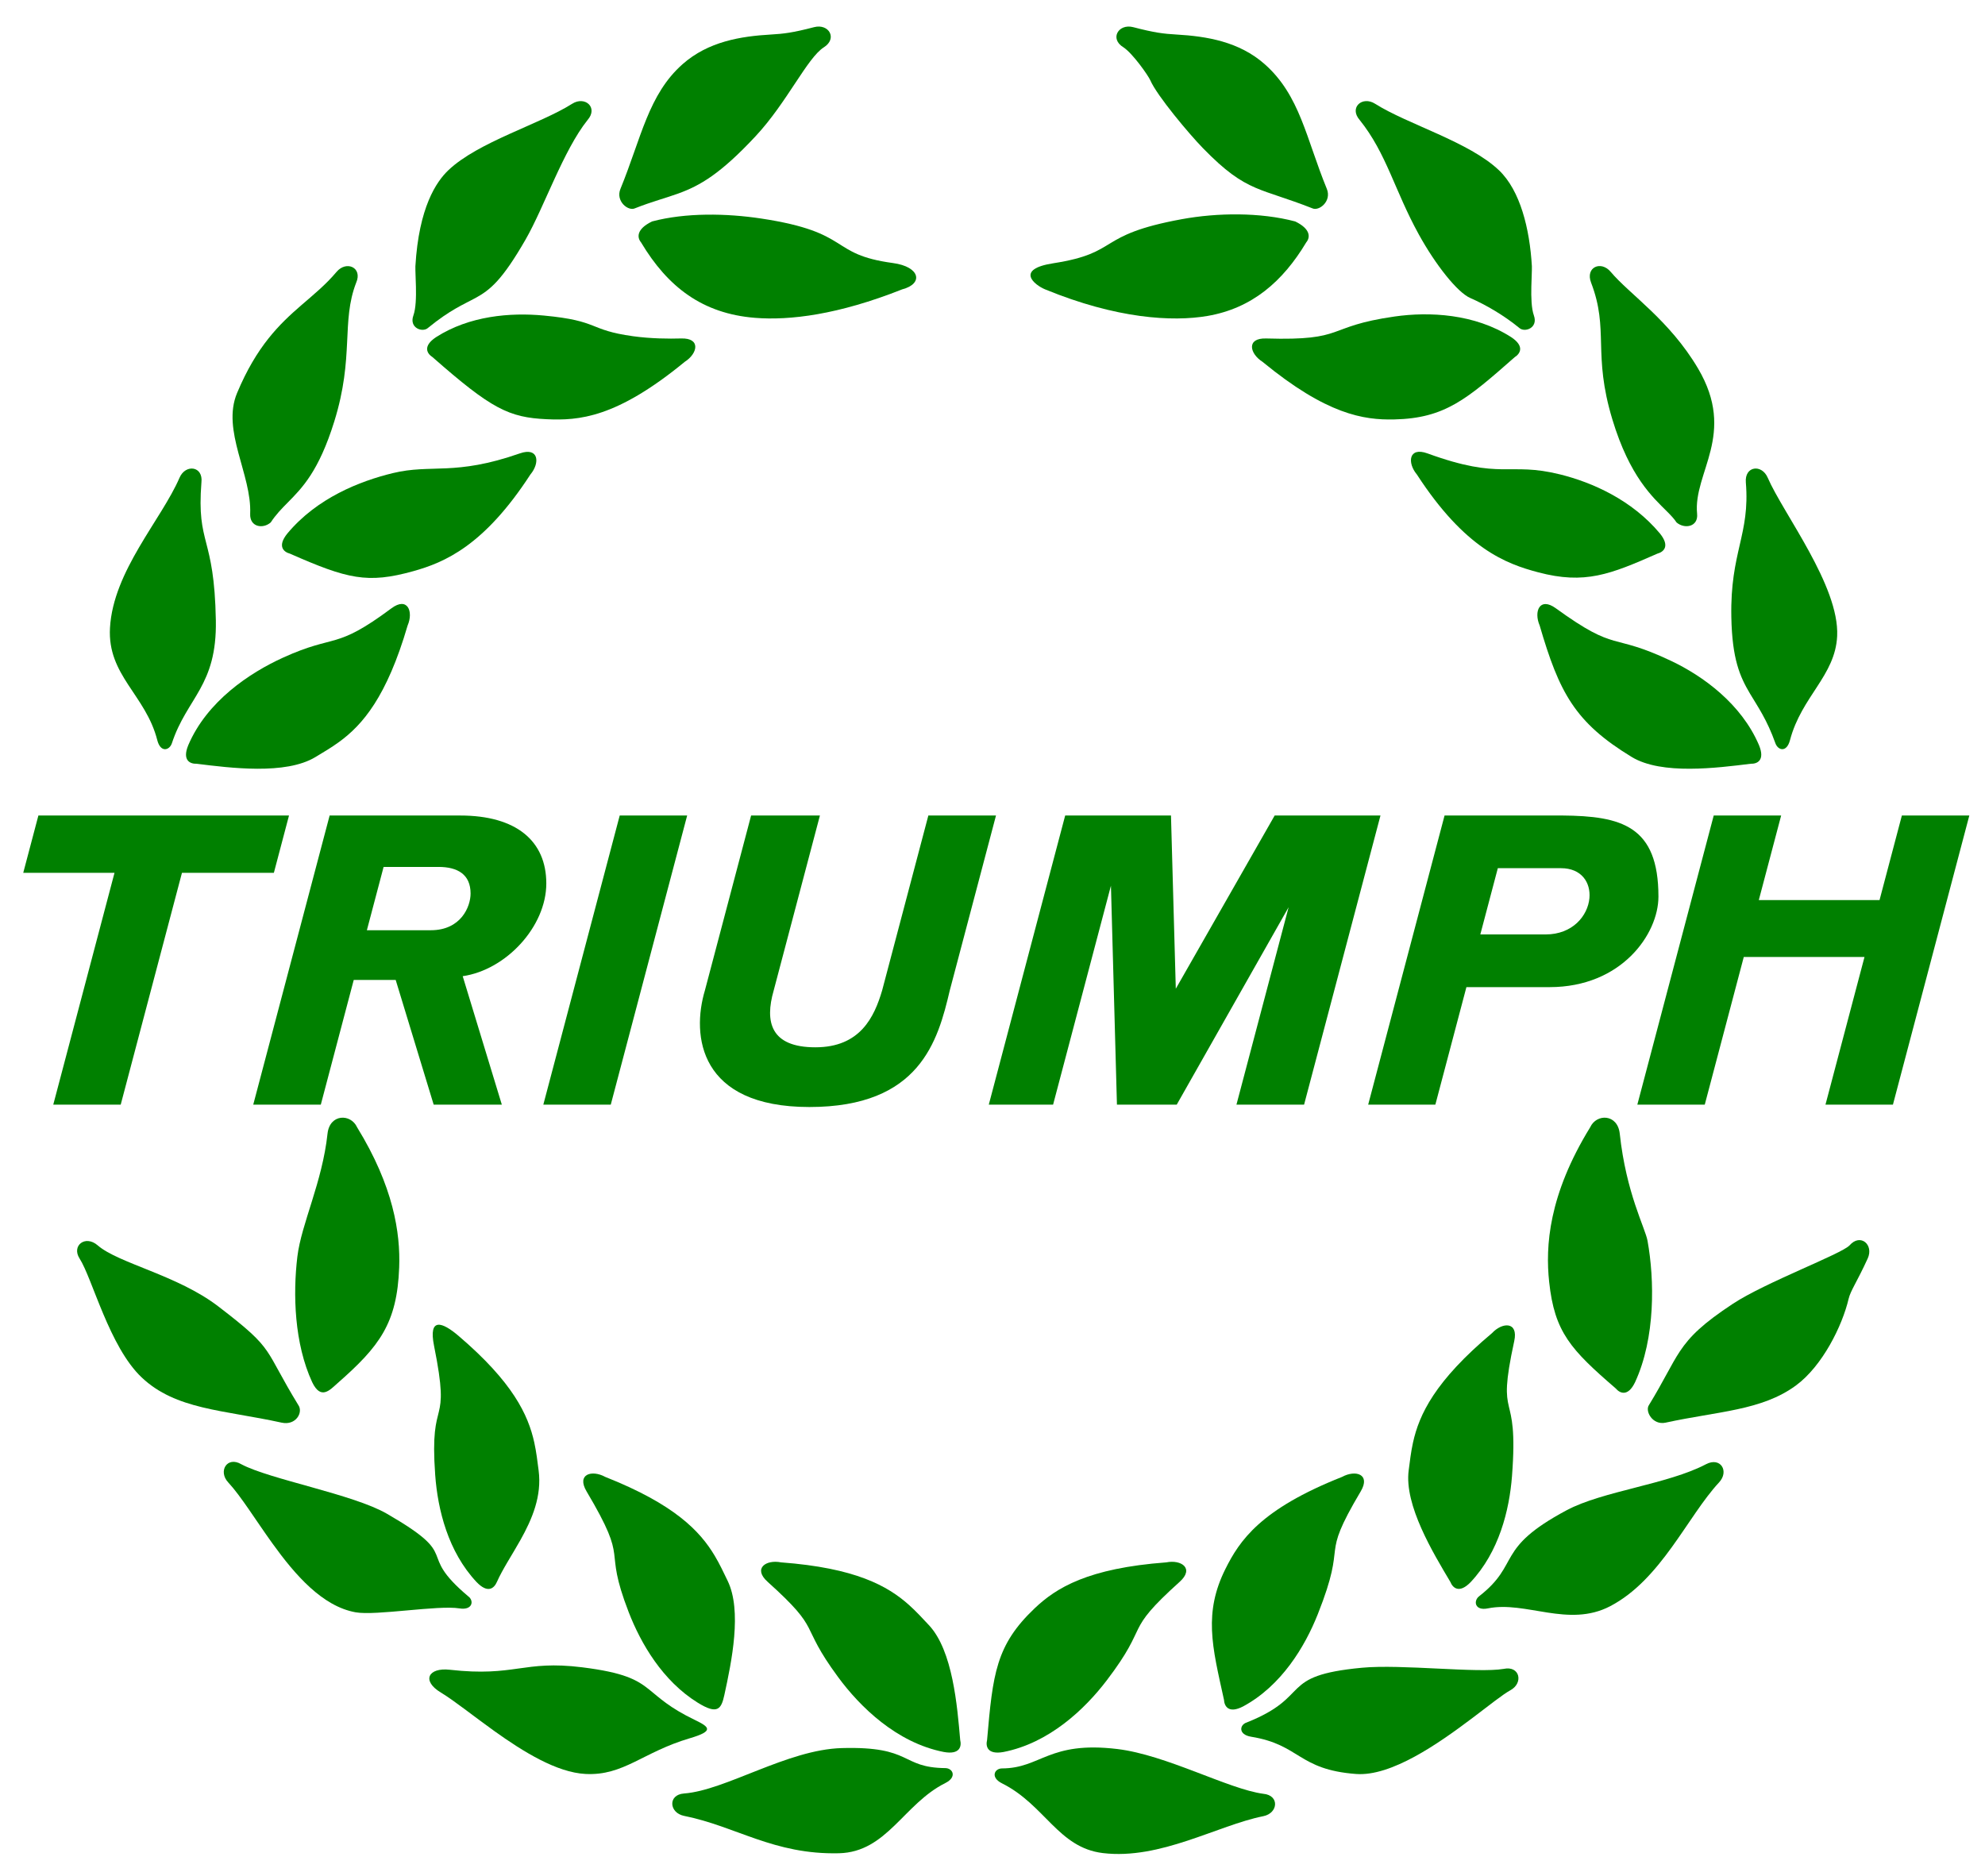 <?xml version="1.0" encoding="UTF-8" standalone="no"?>
<svg
   xmlns:dc="http://purl.org/dc/elements/1.1/"
   xmlns:cc="http://creativecommons.org/ns#"
   xmlns:rdf="http://www.w3.org/1999/02/22-rdf-syntax-ns#"
   xmlns:svg="http://www.w3.org/2000/svg"
   xmlns="http://www.w3.org/2000/svg"
   xmlns:sodipodi="http://sodipodi.sourceforge.net/DTD/sodipodi-0.dtd"
   xmlns:inkscape="http://www.inkscape.org/namespaces/inkscape"
   inkscape:version="1.0 (4035a4f, 2020-05-01)"
   sodipodi:docname="favicon.svg"
   xml:space="preserve"
   enable-background="new 0 0 255 241"
   viewBox="0 0 255 241"
   height="241px"
   width="255px"
   y="0px"
   x="0px"
   id="VARG"
   version="1.1"><defs
   id="defs1081" /><sodipodi:namedview
   inkscape:current-layer="g1076"
   inkscape:window-maximized="0"
   inkscape:window-y="25"
   inkscape:window-x="0"
   inkscape:cy="120.5"
   inkscape:cx="127.5"
   inkscape:zoom="1.9170124"
   showgrid="false"
   id="namedview1079"
   inkscape:window-height="669"
   inkscape:window-width="1257"
   inkscape:pageshadow="2"
   inkscape:pageopacity="0"
   guidetolerance="10"
   gridtolerance="10"
   objecttolerance="10"
   borderopacity="1"
   bordercolor="#666666"
   pagecolor="#ffffff" />
<g
   id="g1076">
<polygon
   style="fill:#008000"
   id="polygon998"
   points="35.182,112.139 37.127,104.775 4.932,104.775 2.986,112.139 14.71,112.139 6.843,141.922 15.507,141.922  23.375,112.139 " />
<path
   style="fill:#008000"
   id="path1000"
   d="M45.442,125.904h5.39l4.879,16.018h8.755l-5.026-16.503c5.575-0.808,10.74-6.373,10.74-11.916 c0-5.474-3.877-8.726-11.056-8.726H42.346l-9.813,37.145h8.679L45.442,125.904z M49.279,111.381h7.053 c2.462,0,4.12,0.968,4.12,3.417c0,1.683-1.224,4.717-5.118,4.717H47.13L49.279,111.381z" />
<polygon
   style="fill:#008000"
   id="polygon1002"
   points="78.462,141.922 88.275,104.775 79.611,104.775 69.798,141.922 " />
<path
   style="fill:#008000"
   id="path1004"
   d="M113.323,127.247c-1.013,3.432-2.824,7.309-8.578,7.309s-6.522-3.261-5.352-7.309l5.936-22.472H96.49l-5.936,22.472 c-1.731,5.775-0.772,14.981,13.423,14.981c14.194,0,16.505-8.48,18.035-14.981l5.937-22.472h-8.69L113.323,127.247z" />
<polygon
   style="fill:#008000"
   id="polygon1006"
   points="151.168,141.922 165.54,116.557 158.839,141.922 167.528,141.922 177.341,104.775 163.75,104.775 151.047,127.031  150.429,104.775 136.837,104.775 127.024,141.922 135.285,141.922 142.715,113.792 143.486,141.922 " />
<path
   style="fill:#008000"
   id="path1008"
   d="M188.38,126.825h10.683c9.25,0,13.986-6.831,13.986-11.625c0-9.096-4.742-10.365-12.354-10.425h-15.121l-9.813,37.147h8.63 L188.38,126.825z M192.416,111.543h8.115c2.658,0,3.828,1.862,3.652,3.845c-0.202,2.255-2.147,4.667-5.626,4.667h-8.39 L192.416,111.543z" />
<polygon
   style="fill:#008000"
   id="polygon1010"
   points="243.173,141.922 252.986,104.775 244.321,104.775 241.451,115.643 225.942,115.643 228.813,104.775  220.151,104.775 210.338,141.922 219,141.922 224.011,122.953 239.519,122.953 234.507,141.922 " />
<path
   style="fill:#008000"
   id="path1012"
   d="M126.803,223.559c-0.191,0.767,0,1.918,2.11,1.535c5.859-1.146,10.449-5.505,13.265-9.205 c5.689-7.471,1.957-5.99,9.37-12.663c1.918-1.726,0.192-2.878-1.726-2.494c-10.08,0.753-14.143,3.274-16.906,5.9 C127.933,211.368,127.544,215.038,126.803,223.559z" />
<path
   style="fill:#008000"
   id="path1014"
   d="M128.721,227.204c-0.958,0.003-1.534,1.151,0,1.918c5.52,2.76,7.217,8.27,12.958,8.959 c7.391,0.888,14.727-3.563,20.61-4.74c1.918-0.383,2.11-2.686,0-2.877c-4.495-0.6-12.435-4.994-18.756-5.752 C134.706,223.653,133.736,227.187,128.721,227.204z" />
<path
   style="fill:#008000"
   id="path1016"
   d="M157.238,218.395c0.044,0.789,0.571,1.831,2.471,0.835c4.896-2.646,7.907-7.632,9.578-11.837 c3.977-10.007,0.066-6.597,5.514-15.779c1.317-2.22-0.674-2.804-2.39-1.866c-10.517,4.163-13.18,8.198-14.999,11.846 c-1.395,2.799-1.817,5.286-1.715,7.866C155.805,212.178,156.494,215,157.238,218.395z" />
<path
   style="fill:#008000"
   id="path1018"
   d="M160.154,221.303c-0.915,0.286-1.122,1.555,0.572,1.831c6.333,1.03,6.006,4.225,13.476,4.785 c4.531,0.34,10.598-3.905,14.979-7.214c2.146-1.622,3.888-3.02,4.846-3.542c1.718-0.937,1.214-3.192-0.856-2.747 c-3.354,0.575-13.123-0.625-18.212-0.146C164.054,215.294,168.686,217.901,160.154,221.303z" />
<path
   style="fill:#008000"
   id="path1020"
   d="M186.322,203.25c0.293,0.735,1.121,1.557,2.609,0.013c3.634-3.871,4.967-9.22,5.306-13.625 c0.909-11.833-2.108-6.319,0.289-17.345c0.548-2.522-1.525-2.447-2.857-1.015c-7.326,6.149-9.352,10.438-10.149,14.056 c-0.277,1.257-0.405,2.432-0.556,3.577c-0.294,2.231,0.489,4.883,1.629,7.451C183.719,198.9,185.196,201.359,186.322,203.25z" />
<path
   style="fill:#008000"
   id="path1022"
   d="M190.009,205.088c-0.757,0.59-0.561,1.898,1.121,1.556c4.885-0.994,10.346,2.517,15.708-0.276 c6.555-3.415,9.955-11.564,14-15.911c1.332-1.432,0.193-3.321-1.682-2.334c-4.91,2.583-13.261,3.438-17.892,5.907 C191.958,198.994,195.417,200.869,190.009,205.088z" />
<path
   style="fill:#008000"
   id="path1024"
   d="M207.57,178.391c0.51,0.605,1.554,1.123,2.479-0.811c2.632-5.699,2.498-13.185,1.598-18.166 c-0.299-1.658-2.747-6.118-3.567-13.756c-0.275-2.566-2.986-2.608-3.799-0.829c-5.36,8.715-5.759,15.308-5.272,19.857 C199.699,171.163,201.774,173.383,207.57,178.391z" />
<path
   style="fill:#008000"
   id="path1026"
   d="M211.84,180.505c-0.563,0.777,0.453,2.641,2.129,2.275c6.714-1.469,12.321-1.536,16.727-4.764 c3.414-2.5,5.967-7.67,6.781-11.133c0.252-1.071,1.064-2.151,2.454-5.192c0.812-1.779-0.94-3.283-2.332-1.686 c-1.066,1.125-10.791,4.737-15,7.511c-3.845,2.535-5.491,4.151-6.786,6.09C214.653,175.347,213.771,177.347,211.84,180.505z" />
<path
   style="fill:#008000"
   id="path1028"
   d="M224.907,98.126c0.791,0.028,1.877-0.399,1.063-2.383c-2.26-5.303-7.176-8.885-11.328-10.849 c-7.832-3.706-6.748-0.926-14.772-6.74c-2.089-1.515-2.854,0.411-2.08,2.207c2.511,8.597,4.503,12.449,11.832,16.898 c1.925,1.167,4.667,1.518,7.477,1.507C219.877,98.757,222.722,98.396,224.907,98.126z" />
<path
   style="fill:#008000"
   id="path1030"
   d="M228.073,95.491c0.321,0.903,1.438,1.26,1.876-0.399c1.486-5.632,5.822-8.272,6.059-13.381 c0.299-6.44-6.939-15.741-8.917-20.33c-0.774-1.796-2.989-1.513-2.814,0.599c0.56,6.744-2.027,8.89-1.864,17.302 c0.104,5.403,1.103,7.649,2.398,9.834C225.813,90.801,226.992,92.451,228.073,95.491z" />
<path
   style="fill:#008000"
   id="path1032"
   d="M212.91,71.131c0.764-0.201,1.682-0.922,0.331-2.588c-3.595-4.313-8.696-6.567-12.829-7.592 c-6.68-1.655-7.434,0.795-17.036-2.7c-2.425-0.882-2.615,1.216-1.357,2.713c6.202,9.547,11.45,11.471,15.578,12.564 C203.602,75.119,206.858,73.797,212.91,71.131z" />
<path
   style="fill:#008000"
   id="path1034"
   d="M215.375,67.122c1.007,0.874,2.812,0.594,2.641-1.114c-0.531-5.297,5.125-10.199,0.116-18.675 c-3.667-6.206-8.775-9.503-11.213-12.403c-1.259-1.498-3.282-0.594-2.523,1.383c2.344,6.111,0.166,9.091,2.735,17.578 c2.237,7.389,5.196,10.001,7.042,11.846C214.664,66.229,215.076,66.665,215.375,67.122z" />
<path
   style="fill:#008000"
   id="path1036"
   d="M194.594,45.881c0.669-0.422,1.326-1.386-0.465-2.567c-4.682-2.998-10.505-3.29-14.981-2.648 c-9.038,1.295-6.055,3.133-16.491,2.82c-2.58-0.077-2.126,1.948-0.475,2.996c8.233,6.771,12.988,7.495,16.916,7.407 C185.63,53.746,188.444,51.291,194.594,45.881z" />
<path
   style="fill:#008000"
   id="path1038"
   d="M195.15,42.113c0.693,0.664,2.48,0.037,1.9-1.578c-0.323-0.901-0.357-2.346-0.329-3.682 c0.022-1.056,0.083-2.044,0.07-2.643c-0.282-4.828-1.492-9.72-4.223-12.33c-3.823-3.652-11.772-5.92-15.912-8.546 c-1.651-1.049-3.381,0.483-1.988,2.079c3.472,4.333,4.451,9.001,7.607,14.725c2.155,3.908,4.949,7.423,6.584,8.141 C190.915,39.181,193.215,40.529,195.15,42.113z" />
<path
   style="fill:#008000"
   id="path1040"
   d="M167.806,31.137c0.508-0.606,0.622-1.696-1.419-2.686c-4.499-1.192-9.992-1.128-14.565-0.292 c-11.197,2.05-7.785,4.308-16.515,5.665c-4.932,0.765-2.433,2.784-1.042,3.356c9.169,3.766,16.338,4.188,20.859,3.411 C160.83,39.61,164.793,36.175,167.806,31.137z" />
<path
   style="fill:#008000"
   id="path1042"
   d="M168.577,26.759c0.863,0.419,2.523-0.903,1.873-2.491c-2.666-6.503-3.446-12.009-7.98-16.021 c-3.282-2.903-7.446-3.587-11.354-3.812c-1.612-0.093-2.766-0.222-5.538-0.945c-1.893-0.493-3.072,1.494-1.258,2.588 c1.214,0.804,3.196,3.647,3.445,4.224c0.861,2.001,5.047,6.971,6.781,8.748c2.882,2.956,4.696,4.189,6.733,5.07 C163.172,24.938,165.259,25.452,168.577,26.759z" />
<path
   style="fill:#008000"
   id="path1044"
   d="M123.351,223.559c-0.191-2.193-0.429-5.051-0.998-7.771c-0.575-2.75-1.487-5.359-3.03-7 c-0.792-0.841-1.583-1.72-2.542-2.578c-2.76-2.47-6.909-4.767-16.448-5.479c-1.918-0.384-3.644,0.768-1.726,2.494 c7.195,6.475,3.871,5.207,9.07,12.262c2.784,3.778,7.493,8.417,13.565,9.605C123.351,225.477,123.542,224.326,123.351,223.559z" />
<path
   style="fill:#008000"
   id="path1046"
   d="M121.442,227.164c-5.81-0.064-4.155-2.83-13.308-2.573c-6.999,0.195-14.909,5.436-20.26,5.834 c-2.112,0.156-1.917,2.494,0,2.876c6.711,1.342,11.501,4.998,19.9,4.803c6.167-0.145,8.318-6.347,13.668-9.022 C122.978,228.315,122.402,227.175,121.442,227.164z" />
<path
   style="fill:#008000"
   id="path1048"
   d="M93.048,217.794c0.951-4.346,2.294-10.853,0.424-14.699c-0.505-1.038-0.999-2.114-1.659-3.219 c-1.899-3.18-5.176-6.608-14.069-10.129c-1.716-0.938-3.708-0.354-2.391,1.866c5.714,9.631,1.952,6.582,5.411,15.514 c1.557,4.022,4.35,8.832,8.869,11.631C92.17,220.332,92.656,219.588,93.048,217.794z" />
<path
   style="fill:#008000"
   id="path1050"
   d="M89.264,220.977c-3.303-1.592-4.576-2.875-5.881-3.917c-1.585-1.265-3.215-2.173-8.591-2.847 c-7.593-0.95-8.599,1.263-17.016,0.314c-2.746-0.31-3.673,1.403-1.132,2.934c1.684,1.014,4.111,2.972,6.835,4.923 c3.74,2.678,8.039,5.343,11.737,5.532c4.907,0.25,7.335-2.8,13.399-4.588C91.767,222.399,91.159,221.891,89.264,220.977z" />
<path
   style="fill:#008000"
   id="path1052"
   d="M63.832,203.25c0.73-1.652,1.94-3.449,3.035-5.408c1.487-2.663,2.761-5.625,2.325-8.932 c-0.15-1.146-0.28-2.324-0.557-3.583c-0.782-3.545-2.747-7.735-9.721-13.69c-2.09-1.783-3.908-2.466-3.151,1.293 c2.23,11.076-0.635,5.887,0.146,16.588c0.323,4.427,1.647,9.838,5.314,13.744C62.691,204.786,63.48,204.044,63.832,203.25z" />
<path
   style="fill:#008000"
   id="path1054"
   d="M60.146,205.088c-6.964-5.874-0.497-4.867-10.458-10.614c-4.342-2.505-15.062-4.41-18.69-6.351 c-1.825-1.078-3.014,0.902-1.681,2.334c1.629,1.751,3.491,4.798,5.667,7.822c2.93,4.072,6.428,8.101,10.697,8.867 c2.612,0.468,10.584-0.948,13.345-0.502C60.719,206.918,60.924,205.647,60.146,205.088z" />
<path
   style="fill:#008000"
   id="path1056"
   d="M43.339,177.733c5.423-4.759,7.673-7.699,7.942-14.91c0.165-4.422-0.74-10.403-5.408-17.994 c-0.813-1.779-3.524-1.737-3.799,0.829c-0.673,6.26-3.363,11.564-3.873,15.791c-0.583,4.839-0.392,11.164,1.902,16.131 C41.229,179.932,42.393,178.565,43.339,177.733z" />
<path
   style="fill:#008000"
   id="path1058"
   d="M38.314,180.505c-2.225-3.637-2.965-5.389-3.982-6.876c-1.082-1.583-2.479-2.866-6.312-5.801 c-5.224-3.999-12.811-5.516-15.466-7.823c-1.6-1.389-3.391,0.041-2.332,1.686c1.638,2.543,3.815,11.343,7.98,15.281 c4.391,4.151,10.45,4.159,17.982,5.808C38.021,183.182,38.989,181.438,38.314,180.505z" />
<path
   style="fill:#008000"
   id="path1060"
   d="M25.247,98.126c2.185,0.27,5.029,0.631,7.809,0.641c2.81,0.01,5.552-0.34,7.476-1.507c0.987-0.6,2.012-1.19,3.051-1.95 c2.99-2.186,6.1-5.767,8.781-14.948c0.775-1.796-0.009-3.748-2.08-2.207c-7.347,5.467-7.049,3.207-13.936,6.344 c-4.267,1.944-9.749,5.577-12.164,11.245C23.37,97.727,24.456,98.154,25.247,98.126z" />
<path
   style="fill:#008000"
   id="path1062"
   d="M22.081,95.491c1.944-5.893,5.8-7.338,5.648-15.778c-0.2-11.078-2.486-9.534-1.853-17.734 c0.251-2.104-2.04-2.395-2.814-0.599c-2.317,5.376-8.522,11.981-8.933,19.292c-0.343,6.11,4.593,8.606,6.075,14.419 C20.628,96.754,21.78,96.402,22.081,95.491z" />
<path
   style="fill:#008000"
   id="path1064"
   d="M37.244,71.131c7.397,3.258,9.961,3.887,15.82,2.26c4.047-1.123,9.121-3.265,15.071-12.426 c1.258-1.498,1.08-3.564-1.356-2.713c-8.395,2.937-11.338,1.326-16.308,2.531c-4.228,1.024-9.748,3.191-13.557,7.761 C35.563,70.209,36.48,70.931,37.244,71.131z" />
<path
   style="fill:#008000"
   id="path1066"
   d="M34.779,67.122c0.655-1.004,1.393-1.752,2.178-2.549c1.86-1.882,3.997-4.027,5.988-10.43 c2.594-8.339,0.858-12.78,2.813-17.83c0.846-1.943-1.264-2.881-2.523-1.383c-1.396,1.66-2.944,2.913-4.543,4.298 c-2.78,2.409-5.709,5.218-8.24,11.273c-2.016,4.825,1.902,10.481,1.686,15.507C32.064,67.722,33.772,67.996,34.779,67.122z" />
<path
   style="fill:#008000"
   id="path1068"
   d="M55.56,45.881c7.575,6.662,9.801,7.757,14.683,7.98c4.093,0.186,8.919-0.136,17.728-7.38 c1.652-1.047,2.105-3.073-0.475-2.996c-1.566,0.047-3.883,0.027-6.152-0.285c-5.865-0.808-4.222-1.979-11.49-2.66 c-4.297-0.403-9.539,0.026-13.83,2.773C54.234,44.495,54.891,45.459,55.56,45.881z" />
<path
   style="fill:#008000"
   id="path1070"
   d="M55.003,42.113c2.838-2.322,4.565-3.003,6.061-3.818c1.912-1.042,3.446-2.302,6.435-7.487 c2.397-4.157,4.87-11.505,7.986-15.394c1.393-1.596-0.336-3.128-1.988-2.079c-4.14,2.626-12.088,4.894-15.912,8.546 c-1.525,1.458-3.779,4.742-4.223,12.33c-0.013,0.599,0.048,1.587,0.07,2.643c0.028,1.335-0.005,2.78-0.329,3.682 C52.523,42.15,54.31,42.776,55.003,42.113z" />
<path
   style="fill:#008000"
   id="path1072"
   d="M82.348,31.137c3.447,5.763,7.906,9.155,14.63,9.697c4.461,0.36,10.7-0.396,18.911-3.654 c2.785-0.726,2.317-2.913-1.176-3.385c-8.344-1.127-5.133-3.937-16.928-5.719c-4.471-0.676-9.697-0.77-14.019,0.375 C81.726,29.44,81.839,30.531,82.348,31.137z" />
<path
   style="fill:#008000"
   id="path1074"
   d="M81.577,26.759c2.21-0.872,3.922-1.301,5.579-1.904c2.771-1.008,5.388-2.504,9.922-7.368 c4.026-4.318,6.622-10.055,8.757-11.409c1.789-1.135,0.636-3.081-1.258-2.588c-2.771,0.723-3.926,0.852-5.538,0.945 c-3.9,0.224-8.057,0.905-11.335,3.795c-4.422,3.898-5.332,9.529-8,16.039C79.054,25.856,80.714,27.179,81.577,26.759z" />
</g>
</svg>
